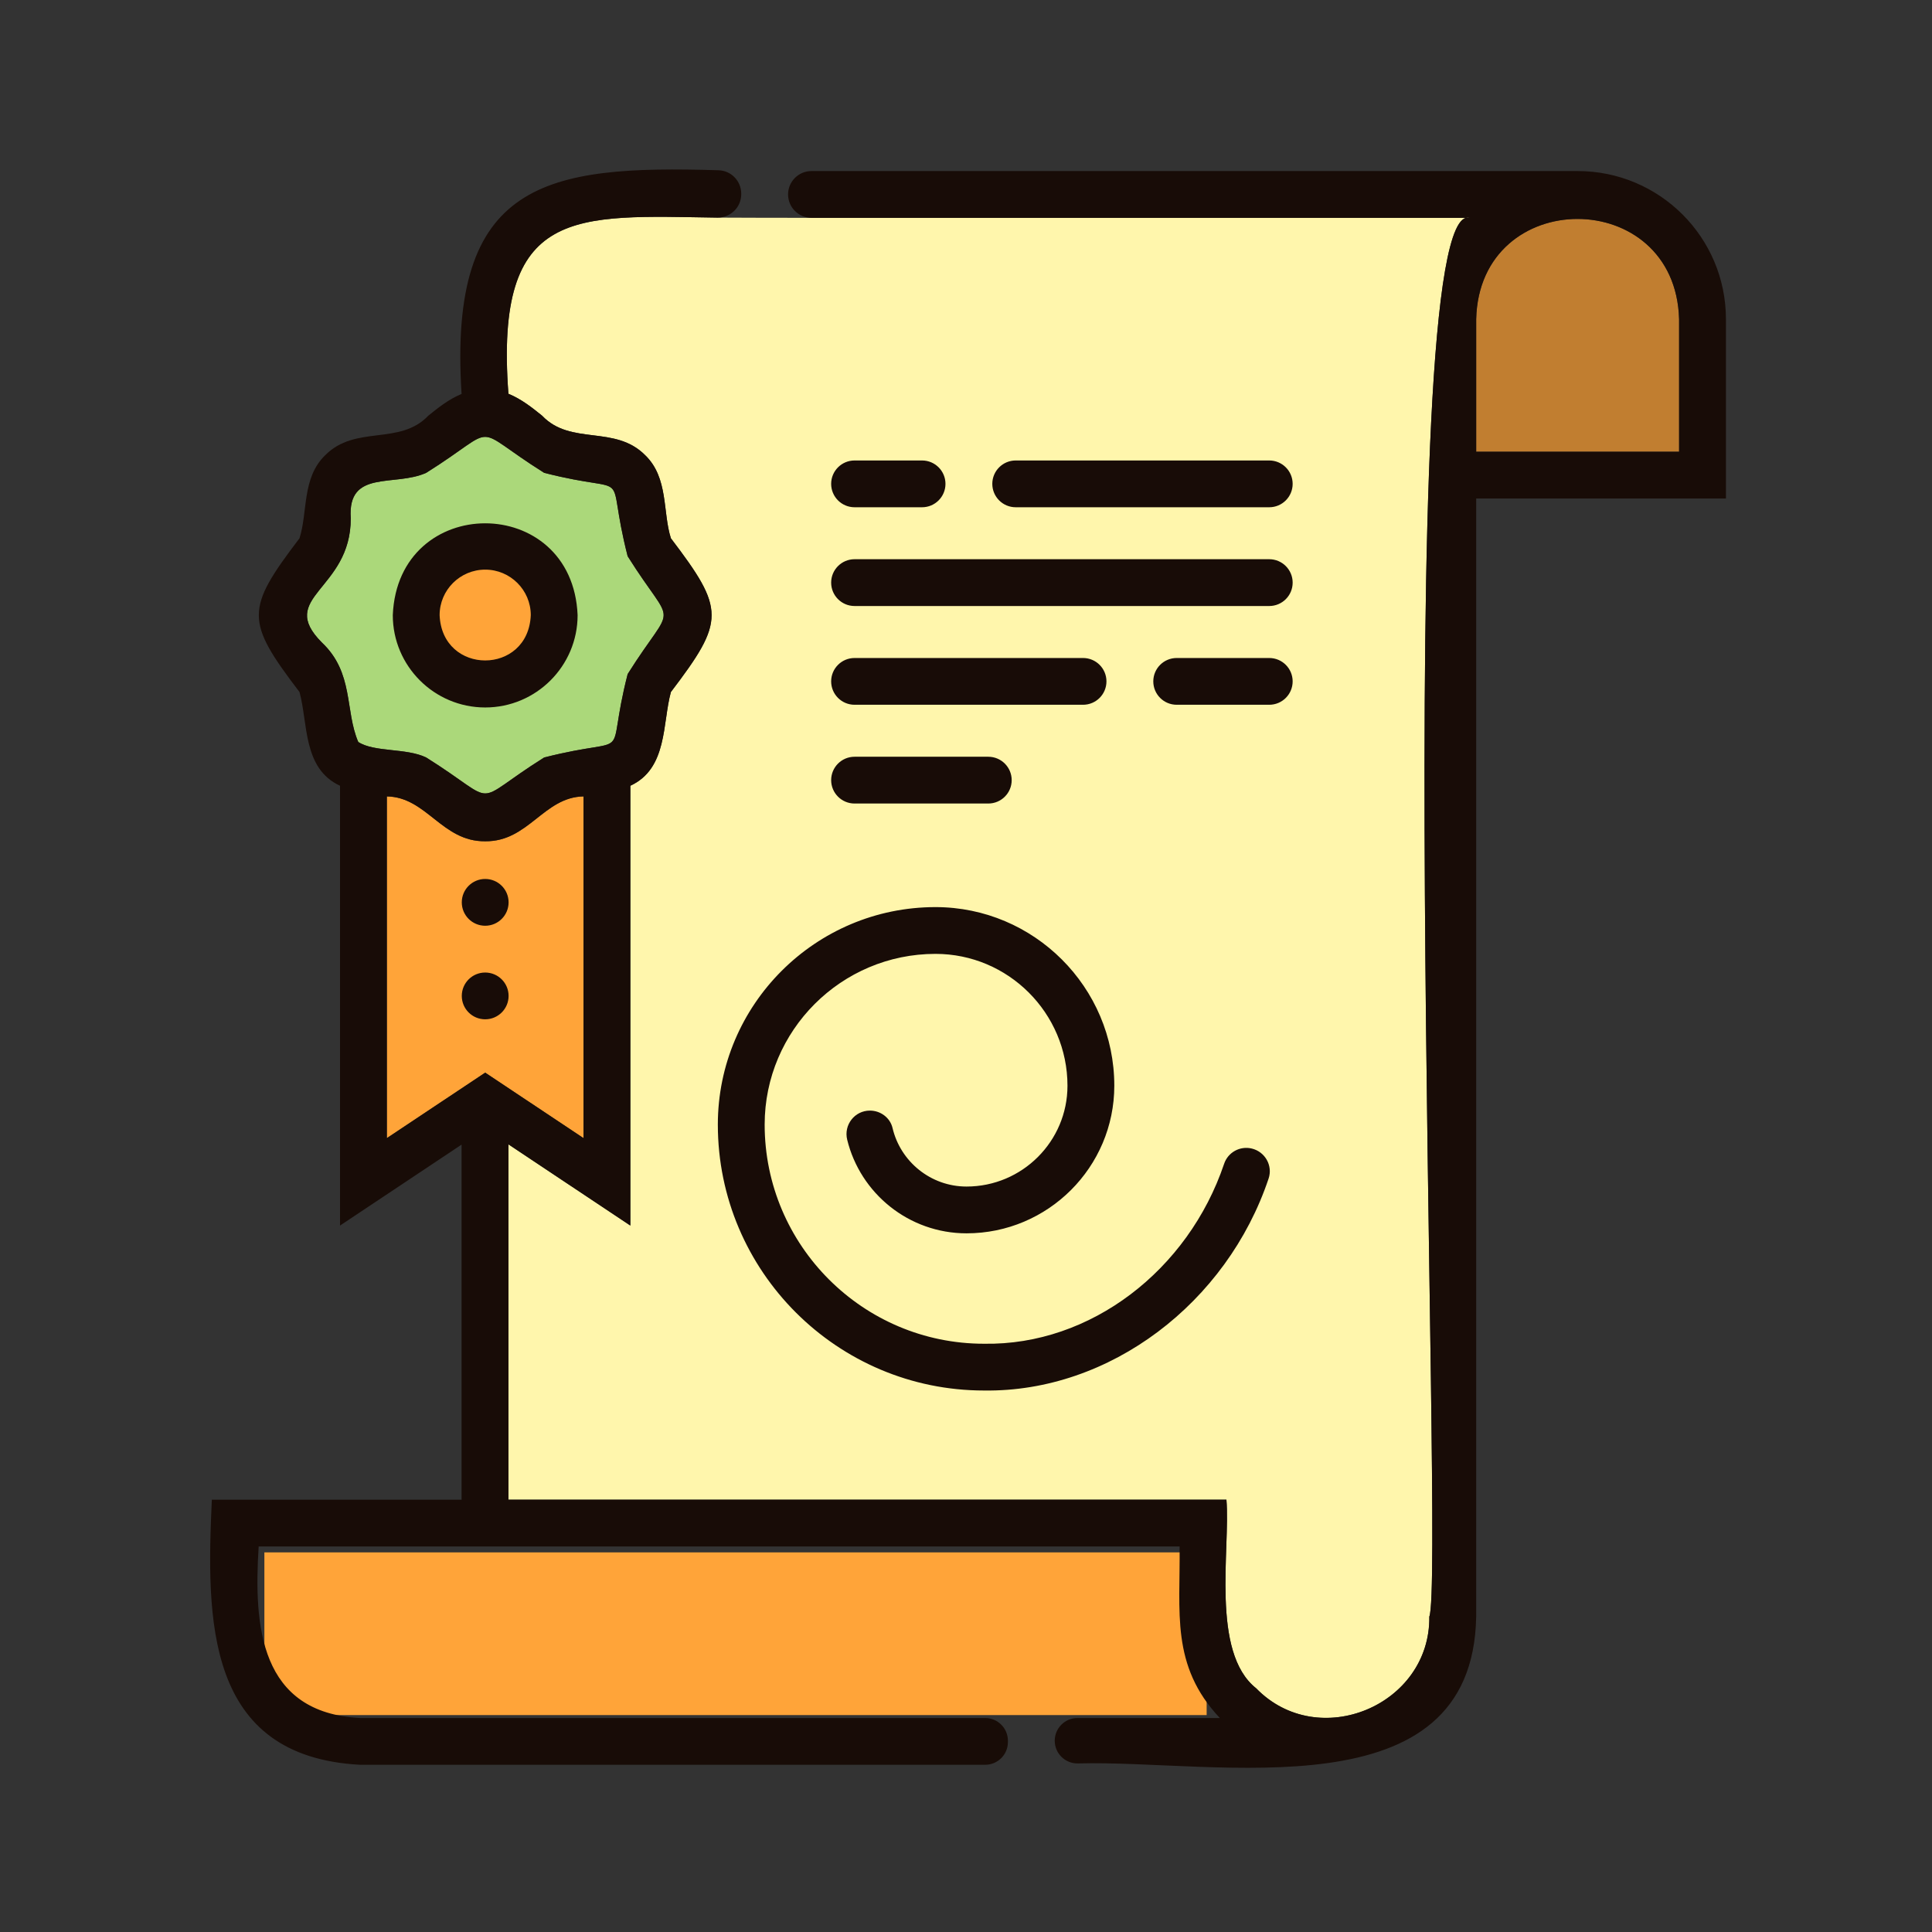 <svg xmlns="http://www.w3.org/2000/svg" width="285" height="285" viewBox="0 0 285 285" fill="none"><rect x="0" y="0" width="285" height="285" fill="#333333" stroke="none"/><path fill-rule="evenodd" clip-rule="evenodd" d="M39 229H178V253H39V229Z" fill="#FFA439"></path><path fill-rule="evenodd" clip-rule="evenodd" d="M247.693 66.639H217.76V47.084C218.23 27.381 247.15 27.354 247.693 47.084V66.639Z" fill="#C17E30"></path><path fill-rule="evenodd" clip-rule="evenodd" d="M210.847 238.478C211.013 251.589 194.457 258.468 185.303 249.049C178.574 243.731 181.51 228.515 180.917 221.226H74.999V168.807L92.986 180.79V115.91C98.507 113.366 97.7 106.676 98.969 102.082C106.978 91.543 106.963 89.931 98.969 79.407C97.733 75.566 98.634 70.499 95.184 67.16C90.701 62.626 84.212 65.781 79.962 61.316C78.558 60.183 76.93 58.873 74.999 58.087C72.915 30.285 84.929 31.807 105.836 32.101C107.763 32.128 117.799 32.132 119.707 32.132H216.784C204.768 29.019 213.202 232.679 210.847 238.478ZM75.026 133.112C75.026 135.017 73.481 136.562 71.573 136.562C69.665 136.562 68.12 135.017 68.12 133.112V133.109C68.12 131.205 69.665 129.66 71.573 129.66C73.481 129.66 75.026 131.205 75.026 133.109V133.112ZM71.573 143.463C73.481 143.463 75.026 145.007 75.026 146.913C75.026 148.819 73.481 150.363 71.573 150.363C69.665 150.363 68.12 148.819 68.12 146.913C68.12 145.007 69.665 143.463 71.573 143.463Z" fill="#FFF6AC"></path><path fill-rule="evenodd" clip-rule="evenodd" d="M92.589 99.438C89.087 113.149 94.039 108.239 80.275 111.741C69.029 118.792 74.153 118.83 62.872 111.741C59.943 110.32 55.201 110.988 52.849 109.452C50.856 104.807 52.222 99.254 47.49 94.789C40.709 87.999 51.774 87.108 51.744 76.435C51.238 69.189 58.206 71.861 62.872 69.751C74.129 62.689 68.996 62.669 80.277 69.751C94.027 73.269 89.066 68.265 92.589 82.053C99.654 93.29 99.681 88.174 92.589 99.438Z" fill="#ABD87A"></path><path fill-rule="evenodd" clip-rule="evenodd" d="M71.573 81.283C76.794 81.283 81.041 85.526 81.041 90.742C80.522 103.295 62.619 103.292 62.102 90.742C62.102 85.526 66.352 81.283 71.573 81.283Z" fill="#FFA439"></path><path fill-rule="evenodd" clip-rule="evenodd" d="M57.067 117.482C62.958 117.581 65.178 124.169 71.575 124.1C77.971 124.169 80.189 117.581 86.081 117.482V167.894L71.575 158.233L57.067 167.894V117.482Z" fill="#FFA439"></path><path fill-rule="evenodd" clip-rule="evenodd" d="M217.76 73.54V238.478C217.259 267.766 179.519 259.572 159.036 260.132C157.148 260.183 155.589 258.673 155.589 256.785C155.589 254.934 157.091 253.434 158.944 253.434H179.946C172.649 245.688 174.13 237.773 174.01 228.126H38.158C37.416 239.893 38.312 252.676 53.125 253.434H145.328C147.18 253.434 148.682 254.934 148.682 256.785V256.982C148.682 258.833 147.18 260.333 145.328 260.333H53.125C30.226 259.113 30.445 238.829 31.249 221.226H68.09V168.849L50.16 180.79V115.91C44.638 113.373 45.451 106.673 44.18 102.082C36.178 91.573 36.184 89.915 44.18 79.407C45.414 75.569 44.515 70.499 47.965 67.16C52.445 62.626 58.939 65.781 63.187 61.316C64.575 60.195 66.186 58.897 68.09 58.111C66.07 26.713 80.521 24.333 106.002 25.116C107.865 25.174 109.343 26.703 109.343 28.564V28.651C109.343 30.576 107.763 32.128 105.836 32.101C84.929 31.807 72.915 30.284 74.999 58.087C76.93 58.873 78.558 60.183 79.963 61.316C84.212 65.781 90.701 62.626 95.184 67.16C98.634 70.499 97.733 75.566 98.969 79.407C106.964 89.931 106.979 91.543 98.969 102.082C97.7 106.676 98.507 113.366 92.986 115.91V180.79L74.999 168.807V221.226H180.917C181.51 228.515 178.574 243.731 185.303 249.049C194.458 258.467 211.013 251.589 210.847 238.478C213.202 232.679 204.768 29.019 216.784 32.132H119.707C117.8 32.132 116.253 30.588 116.253 28.682C116.253 26.776 117.8 25.233 119.707 25.233H232.727C244.808 25.233 254.602 35.016 254.602 47.084V73.54H217.76ZM92.589 99.438C99.681 88.174 99.654 93.29 92.589 82.052C89.066 68.265 94.027 73.269 80.277 69.751C68.996 62.668 74.129 62.689 62.872 69.751C58.207 71.86 51.238 69.189 51.744 76.435C51.774 87.108 40.709 87.998 47.49 94.789C52.222 99.254 50.856 104.807 52.849 109.452C55.202 110.988 59.944 110.32 62.872 111.741C74.153 118.83 69.029 118.792 80.275 111.741C94.039 108.239 89.087 113.149 92.589 99.438ZM86.081 167.893V117.482C80.189 117.581 77.971 124.169 71.575 124.1C65.178 124.169 62.958 117.581 57.067 117.482V167.893L71.575 158.233L86.081 167.893ZM247.693 47.084C247.15 27.354 218.23 27.381 217.76 47.084V66.639H247.693V47.084ZM68.12 146.913C68.12 145.007 69.665 143.463 71.573 143.463C73.481 143.463 75.026 145.007 75.026 146.913C75.026 148.819 73.481 150.363 71.573 150.363C69.665 150.363 68.12 148.819 68.12 146.913ZM71.573 136.562C69.665 136.562 68.12 135.017 68.12 133.112V133.109C68.12 131.205 69.665 129.66 71.573 129.66C73.481 129.66 75.026 131.205 75.026 133.109V133.112C75.026 135.017 73.481 136.562 71.573 136.562ZM57.943 90.744C58.69 72.684 84.457 72.678 85.206 90.744C85.206 98.254 79.091 104.363 71.575 104.363C64.058 104.363 57.943 98.254 57.943 90.744ZM78.298 90.744C78.298 87.042 75.282 84.029 71.575 84.029C67.867 84.029 64.85 87.042 64.85 90.744C65.217 99.655 77.929 99.656 78.298 90.744ZM145.171 205.123C123.504 205.123 105.892 187.525 105.892 165.892C105.892 148.202 120.293 133.812 138 133.812C152.543 133.812 164.377 145.633 164.377 160.163C164.377 172.168 154.598 181.935 142.58 181.935C134.066 181.935 126.906 176.04 124.973 168.123C124.44 165.941 126.075 163.83 128.323 163.83C129.89 163.83 131.304 164.873 131.663 166.396C132.827 171.342 137.281 175.034 142.58 175.034C150.79 175.034 157.469 168.364 157.469 160.163C157.469 149.438 148.734 140.711 138 140.711C124.103 140.711 112.799 152.009 112.799 165.892C112.799 183.719 127.315 198.223 145.159 198.223C160.883 198.491 175.291 187.365 180.579 171.673C181.148 169.979 182.924 169.008 184.662 169.428C186.619 169.901 187.78 171.944 187.14 173.851C180.982 192.216 163.712 205.376 145.171 205.123ZM187.233 103.964H173.582C171.674 103.964 170.128 102.419 170.128 100.514C170.128 98.608 171.674 97.065 173.582 97.065H187.233C189.141 97.065 190.686 98.608 190.686 100.514C190.686 102.419 189.141 103.964 187.233 103.964ZM126.062 111.632H145.786C147.694 111.632 149.24 113.177 149.24 115.083C149.24 116.988 147.694 118.533 145.786 118.533H126.062C124.154 118.533 122.608 116.988 122.608 115.083C122.608 113.177 124.154 111.632 126.062 111.632ZM126.062 97.065H159.765C161.672 97.065 163.219 98.608 163.219 100.514C163.219 102.419 161.672 103.964 159.765 103.964H126.062C124.154 103.964 122.608 102.419 122.608 100.514C122.608 98.608 124.154 97.065 126.062 97.065ZM126.062 74.828C124.154 74.828 122.608 73.283 122.608 71.377C122.608 69.472 124.154 67.927 126.062 67.927H136.017C137.925 67.927 139.472 69.472 139.472 71.377C139.472 73.283 137.925 74.828 136.017 74.828H126.062ZM187.233 74.828H149.833C147.926 74.828 146.38 73.283 146.38 71.377C146.38 69.472 147.926 67.927 149.833 67.927H187.233C189.141 67.927 190.686 69.472 190.686 71.377C190.686 73.283 189.141 74.828 187.233 74.828ZM190.687 85.945C190.687 87.852 189.141 89.397 187.233 89.397H126.062C124.154 89.397 122.608 87.852 122.608 85.945C122.608 84.04 124.154 82.493 126.062 82.493H187.233C189.141 82.493 190.687 84.04 190.687 85.945Z" fill="#180C07"></path></svg>